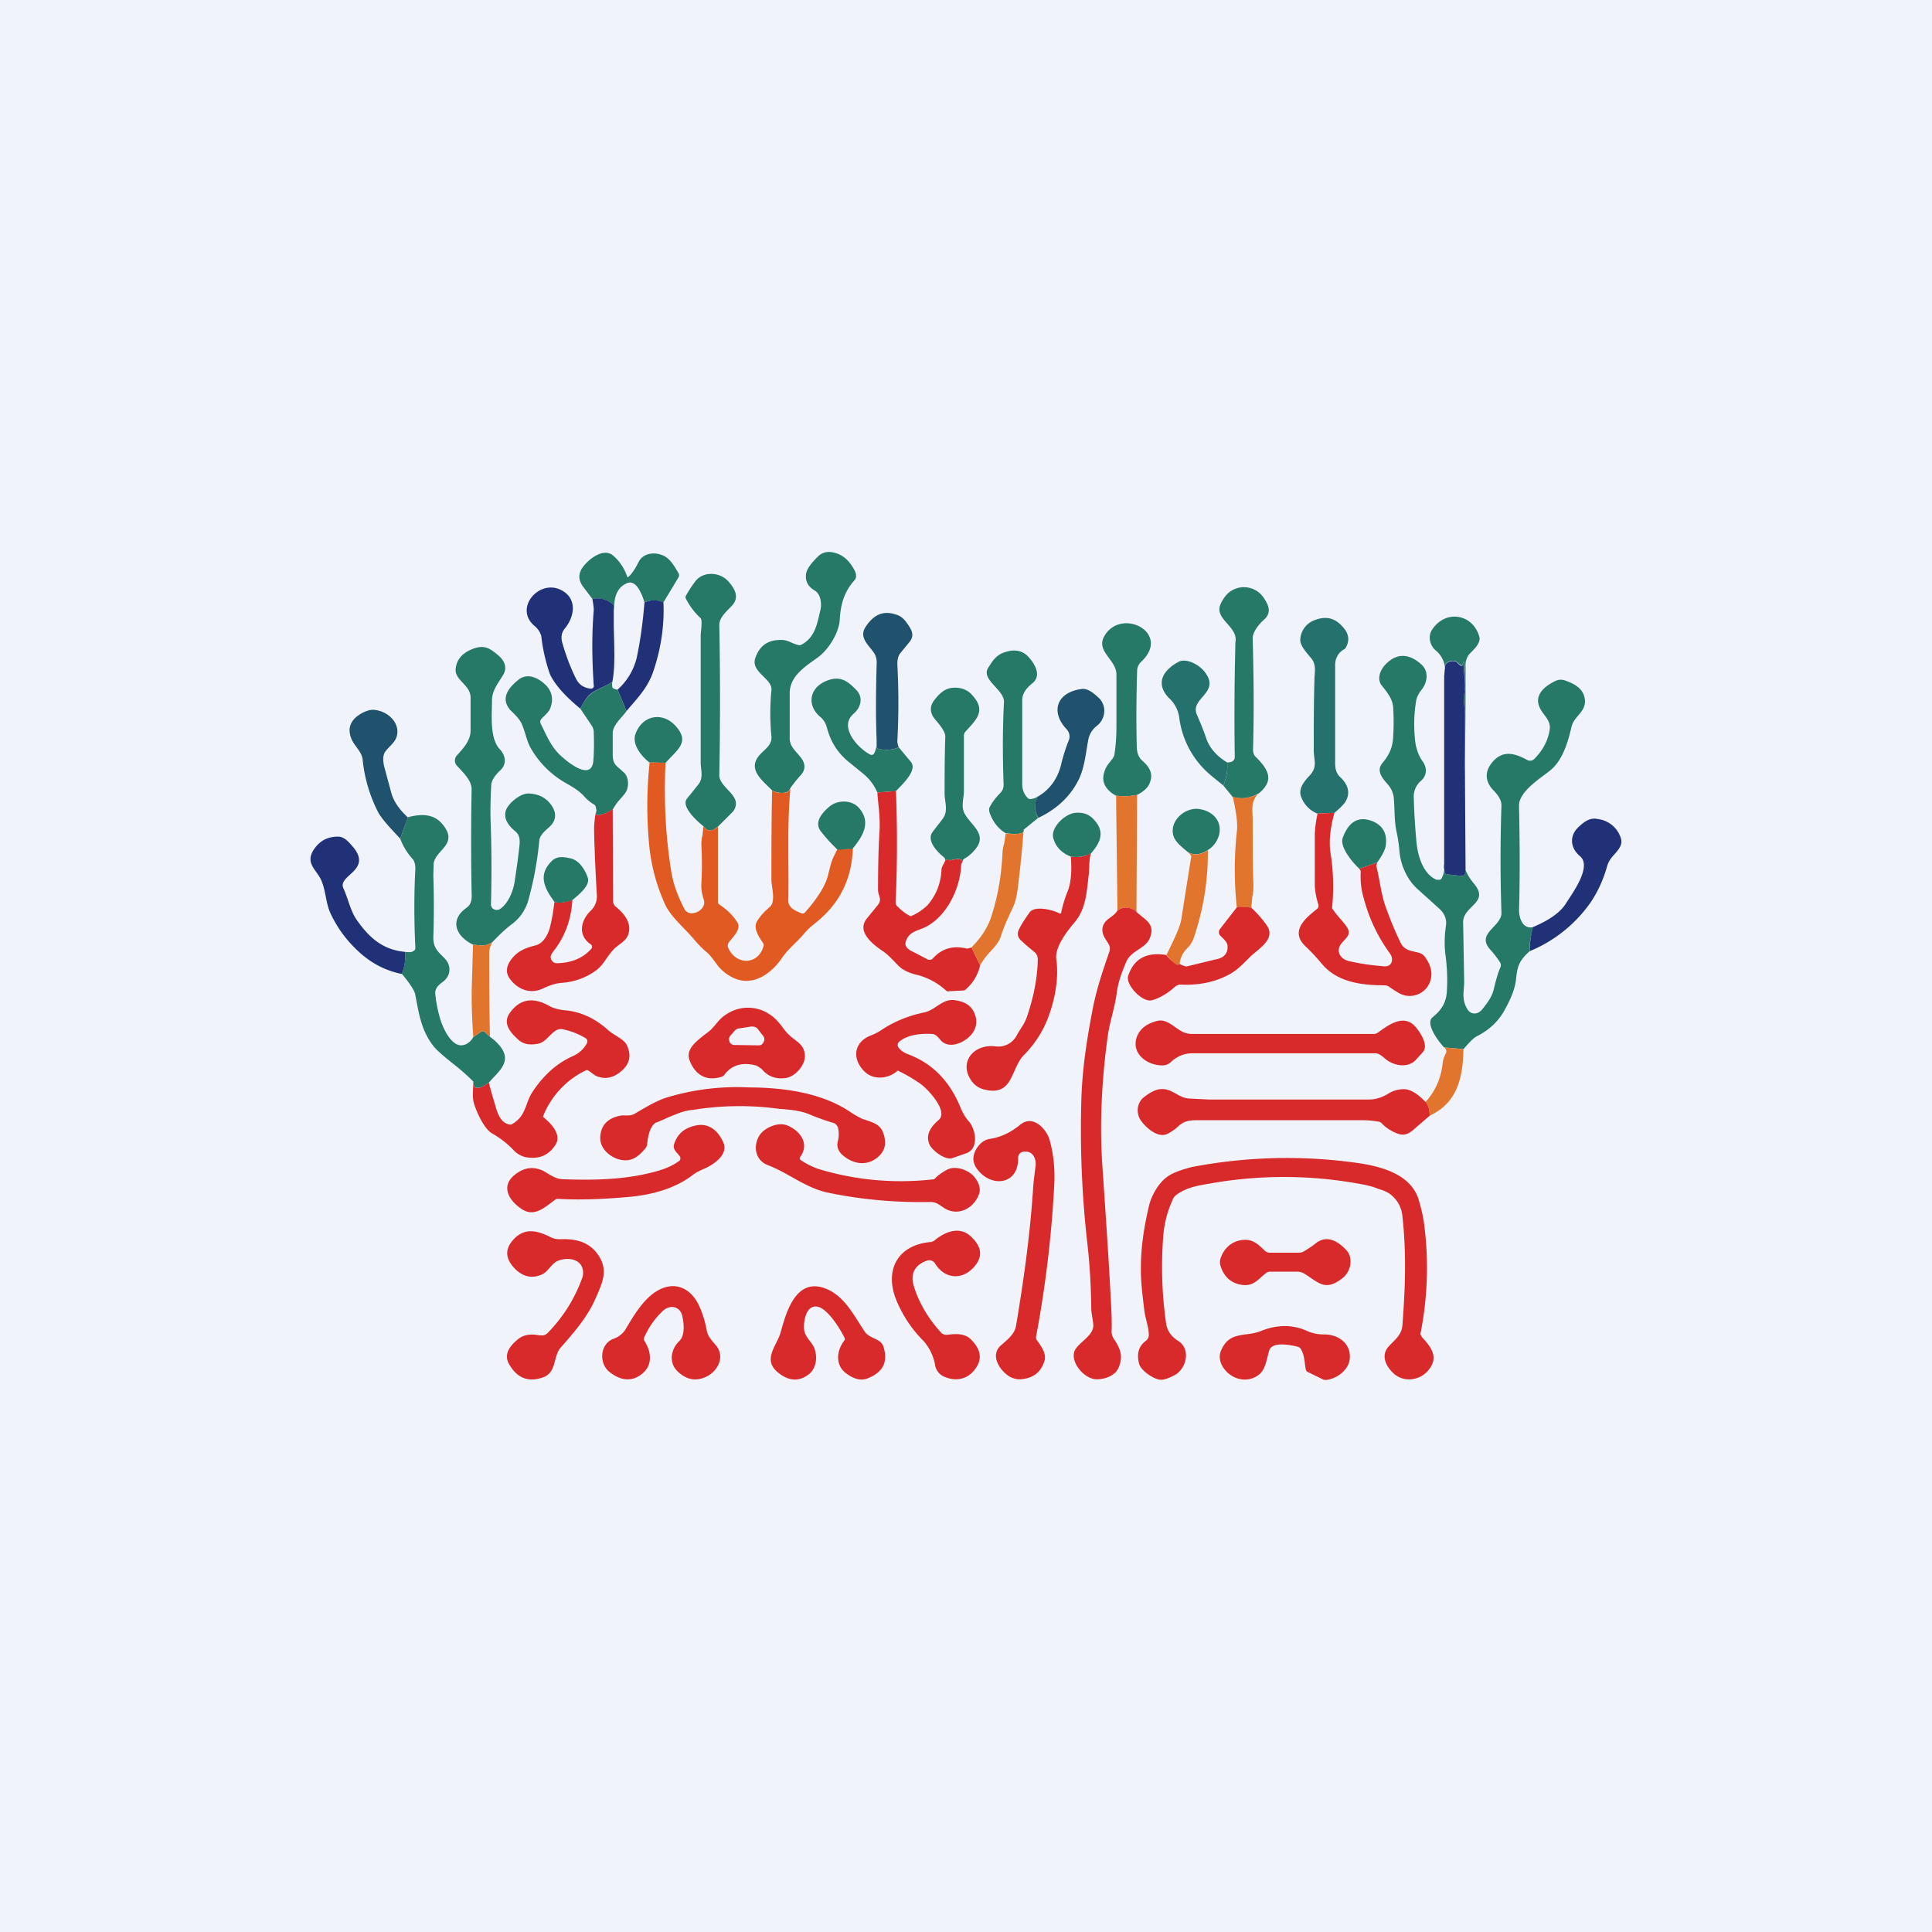 <svg width="56" height="56" viewBox="0 0 56 56" xmlns="http://www.w3.org/2000/svg"><path fill="#F0F3FA" d="M0 0h56v56H0z"/><path d="M22.9 22.86c-.03.08-.1.11-.19.12a.6.6 0 0 1-.33-.07c-.28-.29-.75-.62-.34-1.05.16-.17.34-.27.32-.52a6.82 6.82 0 0 1 0-1.33c.04-.34-.6-.52-.47-.93.13-.38.39-.55.8-.53.16.01.3.12.47.15.03 0 .06 0 .08-.02.39-.21.45-.62.54-1 .04-.16.02-.45-.16-.56-.17-.1-.27-.23-.26-.44 0-.2.22-.42.36-.56.12-.11.27-.15.46-.1.26.06.45.24.6.53.04.1.06.19-.02.28-.3.33-.4.72-.42 1.15-.03.37-.32.85-.64 1.08-.39.28-.82.55-.81 1.06v1.25c-.01.26.16.38.3.56.17.2.17.39 0 .56-.14.16-.24.29-.29.37ZM19.23 17.46a.69.69 0 0 0-.55 0c-.06-.2-.23-.69-.52-.55-.2.09-.32.27-.35.55-.05.54-.02.04-.02.1a.08.08 0 0 0-.04-.06.73.73 0 0 0-.58-.14l-.25-.33c-.16-.2-.17-.4-.02-.6.17-.23.6-.57.88-.32a1.36 1.36 0 0 1 .4.61.03.03 0 0 0 .04 0c.12-.12.21-.27.29-.43.14-.28.5-.3.75-.17.18.1.3.31.4.48a.13.13 0 0 1 .01.13l-.44.73ZM20.8 23.96c-.16.15-.3.15-.41-.01-.2-.16-.67-.59-.47-.81l.32-.4c.16-.2.07-.42.07-.64v-3.66c0-.15.04-.3.02-.46a.12.12 0 0 0-.04-.08 1.94 1.94 0 0 1-.41-.55.08.08 0 0 1 0-.08c.08-.14.16-.27.26-.4.22-.32.72-.3.97-.02.18.2.33.45.12.69-.15.17-.39.35-.38.59a115.71 115.71 0 0 1 0 4.31c-.03.33.49.55.48.85 0 .1-.04.2-.12.27l-.4.4ZM36.47 23a.92.92 0 0 1-.74.1l-.27-.33c.09-.23.13-.45.11-.67.15 0 .22-.06.22-.16a81.42 81.42 0 0 1 .02-3.34c.08-.44-.63-.66-.43-1.09a1 1 0 0 1 .21-.31.69.69 0 0 1 1.02.1c.14.2.27.44.04.65-.14.12-.35.37-.34.56.03 1.1.04 2.17.01 3.22 0 .07.02.16.08.21.36.36.56.68.07 1.07Z" fill="#277967"/><path d="M17.17 17.36c.2-.04.4 0 .58.14.03.02.04.04.04.07v.54c.01.65.05 1.18-.04 1.65-.2.15-.49.22-.65.37-.11.1-.2.25-.28.41-.45-.37-.74-.7-.88-1a4.99 4.99 0 0 1-.25-1.1.58.58 0 0 0-.2-.3c-.6-.51.13-1.36.77-1.04.48.24.4.77.11 1.12-.1.12-.12.27-.06.45.11.38.24.71.39 1.01.08.16.22.26.42.28a.1.1 0 0 0 .07-.02.08.08 0 0 0 .02-.07c-.05-.74-.06-1.47 0-2.18 0-.06-.01-.17-.04-.33ZM19.23 17.46c.03.67-.07 1.35-.3 2.02-.17.48-.46.76-.77 1.13l-.26-.62c.28-.25.46-.56.55-.9.1-.46.18-1 .23-1.63.2-.08.38-.08.55 0Z" fill="#203177"/><path d="M26.05 21.66a.89.89 0 0 1-.6.04.06.06 0 0 1-.03-.02l-.01-.03v-.19c-.03-.74-.02-1.47 0-2.21a.54.54 0 0 0-.06-.3c-.15-.24-.47-.46-.26-.78.23-.35.51-.49.9-.35.1.03.2.1.29.23.13.18.25.36.08.56l-.27.33c-.06.08-.08.18-.08.31.04.75.04 1.5 0 2.23 0 .04.01.1.04.18Z" fill="#20516D"/><path d="M42.46 22.07V20.7c0-.2-.05-.4-.02-.6.06-.3-.01-.6-.01-.92h-.02a.6.6 0 0 1-.02.09c0 .02-.02.03-.04.01a.43.43 0 0 1-.12-.09.1.1 0 0 0-.06-.03c-.1-.02-.18 0-.25.07a.1.1 0 0 0-.03.06l-.02.3a.74.74 0 0 0-.26-.74c-.16-.14-.23-.4-.1-.6.4-.6 1.19-.45 1.37.21.05.19-.18.38-.3.51a.53.53 0 0 0-.1.35c0 .91 0 1.83-.02 2.75Z" fill="#277967"/><path d="m38.68 23.56-.5.02a.82.82 0 0 1-.46-.47c-.1-.24.07-.45.24-.63.25-.27.11-.46.12-.76 0-.67 0-1.35.02-2.02 0-.2.06-.4-.07-.59-.11-.14-.36-.39-.34-.58a.63.63 0 0 1 .43-.56c.4-.15.66 0 .88.3.1.16.11.32.01.5a.14.14 0 0 1-.05.05c-.18.1-.27.28-.26.5v2.82c0 .12.03.27.13.37.2.18.32.41.2.67-.04.1-.16.22-.35.38Z" fill="#25716E"/><path d="M32.96 23.04c-.19.04-.4.05-.62.02-.35-.2-.45-.47-.28-.81.06-.13.22-.26.24-.37.04-.25.06-.52.06-.8v-1.53c0-.44-.62-.67-.34-1.13.5-.82 1.94-.07 1.06.76a.37.37 0 0 0-.12.27c-.02.67-.03 1.4-.01 2.18 0 .14.03.29.14.4.23.2.36.4.22.7-.05.11-.17.22-.35.31ZM14.28 27.3c-.22.15-.35.1-.57.08-.5-.24-.7-.72-.17-1.08.13-.1.14-.27.13-.41a81.5 81.5 0 0 1 0-3c.01-.27-.26-.51-.43-.7a.22.22 0 0 1 0-.29c.18-.2.4-.43.4-.72v-.96c0-.38-.48-.5-.43-.85.03-.26.2-.45.49-.56.36-.14.52 0 .76.2.17.15.25.35.12.56-.15.25-.32.44-.32.75 0 .4-.07 1.09.23 1.4.17.18.2.43.02.6-.12.11-.26.27-.27.43-.02.34-.03.7-.02 1.03a36.53 36.53 0 0 1 .01 2.46l.03.07c.02.03.04.04.07.05a.17.17 0 0 0 .16-.01c.25-.16.4-.56.43-.82.05-.32.1-.67.14-1.05.01-.15 0-.28-.12-.38-.18-.15-.33-.33-.29-.56.04-.23.43-.55.67-.54.3.01.52.13.67.35.16.24.13.46-.1.65-.11.1-.25.22-.26.38a9.64 9.64 0 0 1-.33 1.76 1.3 1.3 0 0 1-.48.66c-.17.13-.35.3-.54.5ZM30.08 23.1c-.1.2-.1.4.01.61l-.42.34c.03.11-.15.15-.52.1-.2-.12-.35-.3-.45-.55-.04-.1-.04-.17 0-.23.07-.13.17-.26.29-.38a.33.33 0 0 0 .1-.25c-.03-.82-.03-1.61.01-2.38.03-.36-.67-.65-.46-1 .13-.2.23-.38.5-.46.27-.09.5-.04.66.13.19.2.4.55.13.77-.16.13-.3.28-.3.5v2.42c0 .16.05.3.15.4a.1.1 0 0 0 .07.04c.07 0 .15-.02.23-.07ZM41.86 25.05c0 .09 0 .17.02.24 0 .03.03.04.05.05l.44.05c.03 0 .05 0 .06-.03a.37.37 0 0 0 .05-.14c.06.15.15.28.25.4.46.56-.34.63-.32 1.13l.03 1.7c0 .28-.08.5.08.78.1.19.31.19.44.03.16-.2.3-.38.35-.64.05-.2.1-.4.18-.58a.16.16 0 0 0-.02-.16 2.78 2.78 0 0 0-.27-.35c-.44-.48.34-.67.32-1.08a46.78 46.78 0 0 1 0-3.1c0-.17-.1-.3-.21-.42-.25-.24-.3-.54-.06-.83.3-.37.66-.27 1.02-.07a.17.17 0 0 0 .2-.03c.25-.25.4-.53.45-.86.03-.25-.15-.38-.26-.57-.22-.38.06-.65.4-.82.11-.06.22-.06.32-.02.28.1.53.24.56.56.03.35-.32.47-.39.78-.1.44-.26.99-.64 1.28-.29.23-.9.61-.88 1.02.02.97.03 1.98 0 3.01 0 .23.11.57.42.49-.08.23-.12.46-.11.7-.34.3-.36.48-.4.84-.04.31-.18.6-.33.87-.18.33-.45.58-.81.76-.08.04-.2.16-.38.37l-.56-.05c-.14-.14-.56-.68-.34-.87.28-.23.41-.45.42-.8.02-.35 0-.68-.04-1-.04-.29-.03-.57.01-.85.03-.19-.03-.35-.19-.5l-.62-.56c-.31-.27-.51-.71-.54-1.14a4.1 4.1 0 0 0-.08-.53c-.07-.33-.05-.65-.08-.98a.7.7 0 0 0-.18-.4c-.15-.17-.33-.38-.16-.6.2-.24.3-.44.32-.75.02-.31.02-.61 0-.9-.03-.24-.17-.41-.32-.6-.16-.18-.06-.46.1-.62.34-.36.71-.3 1.04 0 .23.21.17.53 0 .74-.08.1-.13.2-.15.3a4.2 4.2 0 0 0-.04 1.09c.02.27.1.5.22.67.14.19.14.42-.05.58a.6.6 0 0 0-.2.5c.01.42.04.86.08 1.3.04.37.19.9.58 1.06h.1a.12.12 0 0 0 .06-.07.69.69 0 0 0 .06-.38Z" fill="#277967"/><path d="M35.57 22.1c.02.22-.02.44-.11.67-.2-.17-.4-.31-.58-.5a2.6 2.6 0 0 1-.7-1.48.94.94 0 0 0-.3-.56c-.4-.42-.17-.8.27-1.04.24-.14.64.1.78.3.45.6-.44.74-.24 1.22.1.23.2.47.28.71.1.27.3.5.6.68Z" fill="#25716E"/><path d="m42.46 22.07.02 3.15c0 .05-.02.1-.04.14-.02.02-.04.03-.07.03l-.44-.05c-.02 0-.04-.02-.05-.05a.64.64 0 0 1-.02-.24V19.6l.03-.3a.1.1 0 0 1 .03-.06c.07-.07.15-.09.25-.07a.1.1 0 0 1 .06.03c.03.04.07.07.12.1.02 0 .04 0 .04-.02a.6.6 0 0 0 .02-.1h.01v.01c0 .31.08.62.02.93-.03.2.02.39.02.59v1.37Z" fill="#203177"/><path d="M16.82 20.54c.07-.16.17-.3.28-.4.16-.16.45-.23.65-.38a.4.4 0 0 0 0 .16c.01.03.06.06.15.07l.26.62c-.12.18-.4.4-.4.64v.65c.01.27.12.3.3.47.16.13.17.36.11.53-.02.06-.09.15-.2.27-.09.1-.15.19-.2.28a.97.97 0 0 1-.42.18c-.03 0-.04 0-.06-.03a.21.21 0 0 1 0-.1l-.02-.1a.1.1 0 0 0-.05-.08 1.2 1.2 0 0 1-.3-.25c-.16-.18-.4-.3-.6-.42a2.7 2.7 0 0 1-.95-.99c-.1-.19-.14-.41-.22-.61-.07-.2-.21-.32-.36-.47-.3-.35-.04-.65.24-.88.29-.23.64-.01.83.2.14.17.18.37.1.6-.04.14-.18.24-.27.34a.12.12 0 0 0-.02.13c.15.3.27.6.49.84.15.17 1 .92 1.04.22.02-.28.02-.55.01-.8a.36.36 0 0 0-.06-.2l-.33-.49ZM25.4 21.46l.01.19.01.03.03.02c.22.06.42.04.6-.04l.35.42c.2.24-.22.63-.43.85l-.54.04c-.09-.21-.22-.38-.38-.52l-.43-.35c-.35-.28-.54-.6-.65-1a.6.6 0 0 0-.17-.3c-.43-.34-.35-.87.17-1.07.4-.16.62.03.86.28.2.22.12.5-.09.68-.44.38.13 1 .48 1.18a.09.09 0 0 0 .06.01.08.08 0 0 0 .05-.03.61.61 0 0 0 .07-.39ZM27.86 25.06c.08-.15-.01-.2-.28-.13h-.08a.1.1 0 0 0-.04-.02l-.06.03-.03.06c.04-.06.04-.11-.02-.16-.2-.16-.52-.5-.3-.75l.27-.35c.17-.22.07-.47.06-.71 0-.56 0-1.12.02-1.68 0-.16-.19-.37-.28-.48-.17-.19-.19-.4-.02-.6.12-.15.26-.3.48-.33.25-.03.46.04.61.22.4.44.11.7-.2 1.04a.18.18 0 0 0-.05.12v1.6c0 .2-.08.43 0 .62.15.35.69.61.35 1.05-.1.13-.21.23-.34.3a.1.1 0 0 0-.04.05l-.05.12Z" fill="#277967"/><path d="M30.1 23.71a.61.61 0 0 1-.02-.62c.35-.2.57-.52.67-.9.06-.26.14-.51.24-.76.03-.1 0-.22-.08-.3-.47-.5-.28-1.07.45-1.16.19-.02.37.15.49.26.24.23.2.62-.07.82a.66.66 0 0 0-.24.42c-.07.37-.1.75-.26 1.1-.24.5-.64.88-1.19 1.14ZM11.82 23.7l-.22.61c-.21-.23-.46-.48-.62-.73a4.27 4.27 0 0 1-.47-1.58c-.04-.24-.24-.37-.33-.6-.12-.31-.01-.56.33-.74.14-.07.26-.1.37-.08.4.05.76.42.6.82-.07.15-.2.24-.3.37-.11.13-.07.36-.03.5l.2.74c.07.23.23.46.47.68Z" fill="#20516D"/><path d="m19.29 22.11-.47-.01c-.24-.19-.51-.53-.4-.83.21-.57.84-.66 1.22-.16.24.31.13.5-.11.75l-.24.25Z" fill="#277967"/><path d="M19.29 22.11c-.05 1.07 0 2.13.17 3.17.06.38.21.74.38 1.07.15.28.66.03.56-.27-.05-.16-.08-.3-.07-.47.02-.37.02-.74 0-1.11 0-.08 0-.17.03-.28l.03-.27c.1.16.24.16.42.01v2.19l.01.04.03.03c.22.14.39.31.52.51s-.13.43-.24.58a.17.17 0 0 0-.02.17c.23.5.86.5 1.02-.05a.1.1 0 0 0-.01-.09c-.11-.17-.3-.43-.18-.63.1-.17.23-.3.37-.42.18-.14.06-.56.05-.76 0-.87 0-1.74.02-2.62.1.06.2.08.33.07.1 0 .16-.04.2-.12-.1 1.08-.04 2.17-.06 3.25 0 .21.22.3.4.37.03 0 .05 0 .08-.03.26-.29.46-.57.58-.83.12-.24.13-.54.26-.8l.1-.2.45-.03c-.03.9-.39 1.61-1.08 2.16-.15.12-.26.22-.34.32-.2.24-.45.43-.63.69-.3.45-.86.88-1.46.56a1.3 1.3 0 0 1-.38-.3c-.12-.15-.22-.32-.37-.44-.12-.1-.24-.23-.35-.36-.28-.33-.67-.65-.83-1a5.45 5.45 0 0 1-.45-1.6c-.09-.84-.09-1.68 0-2.52l.46.01Z" fill="#E15A21"/><path d="M25.97 22.93c.04 1.07.04 2.14-.01 3.22 0 .04.01.08.04.11.1.1.21.2.36.28.03.02.05.02.08 0 .2-.09.34-.2.45-.31.25-.29.38-.63.4-1.02 0-.05.03-.12.08-.2l.03-.07.06-.03a.1.1 0 0 1 .04.01c.02.02.05.02.08.01.27-.06.36-.02.28.13-.02.66-.4 1.5-1.05 1.82-.24.11-.48.13-.56.43-.03.11.06.2.16.25l.48.25a.13.13 0 0 0 .15-.03c.25-.28.57-.38.96-.29.03.01.09 0 .16-.03l.25.52c-.07.29-.21.52-.42.7a.1.1 0 0 1-.07.03l-.4.02a.1.1 0 0 1-.1-.02 1.95 1.95 0 0 0-.87-.46c-.2-.05-.39-.13-.53-.28-.13-.13-.24-.26-.4-.38-.3-.2-.8-.57-.5-.96l.31-.38c.16-.18.02-.27.02-.46 0-.58.01-1.14.04-1.66.03-.4-.03-.76-.06-1.16l.54-.04Z" fill="#D82A2A"/><path d="M36.47 23c-.23.26-.16.49-.16.78 0 .63 0 1.26.02 1.87 0 .1 0 .22-.03.33l-.03.33a1.3 1.3 0 0 0-.42 0 10.3 10.3 0 0 1 0-2.2c.03-.21-.01-.55-.12-1.02.24.08.49.05.74-.08ZM32.96 23.04l-.02 3.4c-.18-.16-.36-.17-.55-.05l-.04-3.33c.22.03.42.02.6-.02Z" fill="#E2752E"/><path d="m24.72 24.6-.44.03a4.48 4.48 0 0 1-.5-.55c-.18-.26.05-.52.26-.7.24-.2.64-.2.85.03.37.41.13.82-.17 1.18ZM35.01 24.64c-.22.14-.42.16-.59.05-.15-.13-.33-.26-.4-.44-.15-.44.32-.86.74-.8.4.06.66.35.58.73a.74.74 0 0 1-.33.46Z" fill="#277967"/><path d="m17.76 23.45.01 2.67a.22.22 0 0 0 .09.17c.24.2.46.47.35.8-.05.16-.23.26-.36.37-.23.2-.33.48-.55.65-.3.23-.67.36-1.04.38-.2.02-.37.09-.54.17-.36.16-.72.02-.95-.3-.11-.16-.1-.33.02-.51.19-.28.43-.37.74-.45.23-.06.36-.33.41-.52.06-.23.1-.48.13-.74.1.04.28.03.52-.06-.03.55-.2 1.04-.53 1.47-.06.07-.09.13-.1.18 0 .09.07.19.18.19.43-.01.76-.15 1-.42a.09.09 0 0 0 .02-.07.08.08 0 0 0-.04-.06c-.37-.25-.3-.68 0-.97a.57.57 0 0 0 .18-.46c-.04-.7-.07-1.33-.08-1.9 0-.16.02-.34.06-.54l.01.1c.02.03.03.04.06.03a.97.97 0 0 0 .41-.18Z" fill="#D82A2A"/><path d="M31.62 24.74a.99.99 0 0 1-.58.09c-.28-.11-.45-.3-.51-.54-.08-.3.33-.7.64-.73.22-.02.4.04.54.2.32.34.2.65-.09.98Z" fill="#277967"/><path d="M38.68 23.56c-.12.43-.16.8-.12 1.13a6.12 6.12 0 0 1 .05 1.63c.12.2.3.36.43.55.15.23-.04.32-.16.48-.16.2-.05.43.19.5.33.08.68.13 1.06.16.23.01.27-.22.16-.37a4.73 4.73 0 0 1-.76-1.6c-.08-.26-.1-.51-.09-.76a.1.1 0 0 0-.02-.07l-.02-.03.52-.18-.02.06a.1.1 0 0 0 0 .07c.1.4.13.8.28 1.2.12.33.25.65.4.96.12.27.3.26.56.33.06.02.11.05.15.1.23.3.26.6.1.86a.63.63 0 0 1-.85.2 4.5 4.5 0 0 1-.28-.18.2.2 0 0 0-.11-.04c-.7 0-1.4-.09-1.85-.64a5.5 5.5 0 0 0-.47-.5c-.44-.43 0-.8.34-1.07a.12.12 0 0 0 .04-.14c-.06-.2-.1-.39-.1-.6v-1.4c0-.13.02-.34.08-.63l.49-.02Z" fill="#D82A2A"/><path d="m13.72 30.06.25-.17h.06l.17.16c.14.1.25.21.33.32.3.44-.1.7-.36 1.01-.3.22-.46.2-.45-.03a6.54 6.54 0 0 0-.59-.52c-.29-.23-.48-.4-.56-.5-.37-.47-.43-.97-.54-1.53-.03-.1-.15-.3-.39-.58.09-.18.12-.4.1-.63a.6.6 0 0 0 .2 0l.07-.04a.11.11 0 0 0 .03-.08c-.04-.79-.04-1.56 0-2.3 0-.08-.02-.2-.07-.26a1.87 1.87 0 0 1-.37-.6l.22-.62c.43-.12.74-.07.95.14.1.1.16.2.2.29.15.4-.34.56-.4.9l-.01.36c.02.61.02 1.2 0 1.79 0 .3.12.4.32.6.2.2.2.49-.02.67-.13.1-.27.2-.24.39.02.23.07.46.13.67.06.22.28.77.6.8.14 0 .27-.07.37-.24Z" fill="#277967"/><path d="M44.34 27.57c0-.24.03-.47.1-.7.47-.2.8-.43.96-.7.17-.27.75-1.05.4-1.35-.3-.25-.32-.62-.01-.88.14-.13.31-.25.52-.2a.8.8 0 0 1 .67.55c.08.23-.13.4-.26.56a.72.72 0 0 0-.14.27c-.1.35-.25.7-.47 1.03a4.03 4.03 0 0 1-1.77 1.42Z" fill="#203177"/><path d="m39.92 25-.52.18c-.2-.18-.58-.64-.48-.9.14-.37.38-.65.83-.49.32.12.46.35.42.7-.01.12-.1.3-.25.51Z" fill="#277967"/><path d="M29.67 24.05c-.04.57-.1 1.14-.17 1.7-.03.23-.07.4-.13.53-.13.28-.25.52-.35.83-.05.19-.2.35-.34.5a2 2 0 0 0-.27.37l-.25-.52c.3-.3.5-.62.6-.98.17-.54.27-1.13.3-1.79 0-.06.02-.15.05-.26l.04-.27c.37.04.55 0 .52-.11Z" fill="#E2752E"/><path d="M11.74 27.59c.02.24-.01.45-.1.64-.49-.1-.92-.33-1.3-.7a3.46 3.46 0 0 1-.78-1.1c-.13-.32-.12-.68-.28-.98-.16-.28-.41-.45-.2-.8.17-.27.4-.4.72-.4.19 0 .33.18.45.32.53.66-.46.8-.3 1.17.14.3.2.64.38.91.35.5.74.88 1.41.94Z" fill="#203177"/><path d="M35.01 24.64c.01.88-.13 1.74-.42 2.58a.82.82 0 0 1-.18.27.74.74 0 0 0-.22.45c-.04.04-.1.03-.2-.05l-.18-.21c.25-.5.4-.84.43-1.03a489.52 489.52 0 0 1 .29-1.83.4.4 0 0 0-.11-.13c.17.11.37.1.6-.05Z" fill="#E2752E"/><path d="M31.62 24.74c-.06.2-.04.42-.06.6-.06.47-.07.98-.4 1.38-.23.27-.6.74-.54 1.1.08.6-.07 1.28-.29 1.8-.15.35-.37.68-.66.97-.38.4-.3 1.2-1.14.99a.62.62 0 0 1-.37-.25c-.38-.53.05-1.08.7-1a.6.6 0 0 0 .6-.3c.1-.19.23-.34.3-.54.2-.58.31-1.14.32-1.67a.27.27 0 0 0-.09-.22c-.12-.1-.25-.2-.37-.32-.13-.1-.15-.23-.07-.37.08-.16.18-.3.29-.46.15-.21.66-.08.86.02l.02.01a.04.04 0 0 0 .04-.02v-.01c.04-.2.1-.4.18-.6.1-.23.13-.57.1-1.02.22.03.41 0 .58-.1Z" fill="#D82A2A"/><path d="M16.59 26.09c-.24.08-.41.1-.52.05-.32-.43-.47-.8-.07-1.19.16-.15.35-.11.54-.07.26.06.43.35.5.57.07.22-.28.5-.45.64Z" fill="#277967"/><path d="M36.27 26.31c.17.16.32.33.44.5.3.42-.26.7-.5.95-.18.18-.35.36-.57.48-.42.23-.89.32-1.4.3a.24.24 0 0 0-.18.06c-.2.18-.42.32-.66.39-.27.09-.78-.44-.7-.7.16-.5.53-.7 1.1-.61.09.1.15.17.2.2.09.09.15.1.19.06.1.05.17.08.22.07l.82-.2c.25-.04.37-.18.35-.4-.01-.11-.12-.2-.2-.28a.15.15 0 0 1-.02-.2l.49-.63c.16-.02.3-.01.42.01Z" fill="#D82A2A"/><path d="M32.94 26.43c.24.23.54.33.4.73-.11.34-.56.38-.7.73-.12.28-.23.58-.27.88-.05.42-.2.83-.26 1.25-.19 1.38-.24 2.67-.15 3.88.1 1.46.19 2.8.25 4 .01.2.02.44.01.7 0 .08.03.16.08.23.18.27.26.5.12.82-.1.23-.4.33-.63.33-.36 0-.78-.5-.64-.83.12-.25.55-.43.54-.74-.01-.17-.06-.34-.06-.51a18.7 18.7 0 0 0-.1-1.75 29.2 29.2 0 0 1-.19-4.14c.02-.97.15-1.8.32-2.7.11-.6.3-1.16.5-1.74.04-.15-.04-.22-.11-.34-.12-.18-.13-.35-.02-.5.1-.13.27-.18.36-.34.19-.12.37-.11.55.04Z" fill="#D82A2A"/><path d="M14.28 27.3a.66.66 0 0 0-.1.3c0 .5 0 1.31.02 2.45l-.17-.16h-.06l-.25.17c-.04-.53-.06-1.07-.04-1.6l.03-1.08c.22.02.35.07.57-.08Z" fill="#E2752E"/><path d="M26 31.05c-.27.23-.7.26-.95 0-.35-.35-.32-.84.2-1.04.11-.04.22-.1.32-.17.37-.24.77-.4 1.2-.49.34-.06.54-.41.9-.36.3.04.48.16.57.37.17.37-.05.7-.4.86-.23.1-.46.09-.6-.1-.06-.07-.13-.15-.23-.15-.3-.02-.72.02-.95.23a.12.12 0 0 0-.01.17c.06.08.15.14.25.18.71.26 1.22.77 1.54 1.55.06.15.14.29.24.4.2.23.3.77-.05.92l-.43.15c-.2.07-.59-.23-.66-.4-.12-.28.04-.51.26-.7.31-.25-.3-.89-.5-1.04a4.4 4.4 0 0 0-.64-.38.05.05 0 0 0-.07 0ZM13.72 31.35c0 .24.14.25.45.03.06.25.14.5.22.78.06.18.16.39.36.43a.1.1 0 0 0 .08 0c.43-.24.38-.6.61-.95.32-.48.71-.83 1.17-1.03.17-.08.31-.2.4-.37a.11.11 0 0 0 .01-.09.12.12 0 0 0-.05-.06 2.06 2.06 0 0 0-.68-.26c-.26-.04-.41.36-.68.42-.24.05-.43.02-.57-.1-.25-.22-.5-.5-.24-.82.27-.36.63-.43 1.07-.2.15.09.3.13.47.15.5.04.91.24 1.29.58.14.13.43.25.52.4.18.34.1.62-.22.85-.2.14-.4.17-.62.09-.1-.04-.17-.12-.26-.17a.07.07 0 0 0-.08 0 2.5 2.5 0 0 0-1.23 1.33s0 .02.02.03c.22.18.54.51.33.81-.2.3-.49.41-.86.34a.7.7 0 0 1-.36-.22 2.75 2.75 0 0 0-.61-.47c-.23-.13-.45-.63-.52-.86-.06-.2-.02-.43-.02-.64ZM39.94 29.93c.33-.24.78-.57 1.12-.13.13.17.35.5.18.7l-.22.24c-.23.22-.6.15-.83-.02-.09-.07-.2-.19-.33-.19h-5.3c-.25 0-.46.1-.64.27a.33.33 0 0 1-.2.08c-.43.02-.92-.31-.78-.79.08-.25.28-.42.61-.5.31-.07.53.26.81.35a.7.7 0 0 0 .23.03h5.23a.2.2 0 0 0 .12-.04Z" fill="#D82A2A"/><path d="M42.42 30.4c-.02.8-.15 1.55-.98 1.94a.64.64 0 0 0-.12-.4c.3-.33.46-.72.5-1.16a.8.8 0 0 1 .08-.23c.02-.04.03-.07.02-.1a.14.14 0 0 0-.06-.09l.56.05Z" fill="#E2752E"/><path d="M24.27 32.65a.17.17 0 0 0-.11-.1 7.2 7.2 0 0 1-.7-.25c-.28-.12-.63-.14-.88-.16a8.42 8.42 0 0 0-2.49.03c-.28.02-.5.13-.75.23-.21.1-.32.14-.33.14-.2.13-.23.45-.26.67l-.03.06c-.21.25-.42.44-.8.33-.3-.1-.55-.35-.52-.67.03-.34.24-.54.63-.6.13 0 .25.02.37-.05.29-.17.6-.36.9-.46a7 7 0 0 1 2.41-.3c1.01 0 2.13.16 2.95.72.12.08.24.15.36.2.24.08.5.14.58.4.12.32.04.57-.22.75-.32.22-.7.13-.98-.13-.1-.1-.15-.22-.12-.36a.81.81 0 0 0 0-.45ZM41.32 31.94c.09.11.12.25.12.4l-.43.37c-.2.18-.33.23-.57.12-.16-.07-.3-.17-.4-.28a.15.15 0 0 0-.09-.04 2.7 2.7 0 0 0-.5-.04h-4.78c-.2 0-.35.03-.5.16-.1.1-.21.17-.32.23-.28.15-.64-.18-.78-.38s-.13-.51.09-.68c.24-.18.47-.32.79-.17.17.08.3.19.5.21l.58.03h4.65c.19 0 .38-.06.56-.17a.84.84 0 0 1 .43-.13c.25-.01.48.2.65.37ZM30.06 38.85c.12.18.3.4.2.64-.1.28-.3.44-.6.48a.58.58 0 0 1-.47-.12c-.26-.2-.48-.6-.17-.86.18-.16.39-.32.43-.56.22-1.3.4-2.6.49-3.9.01-.22.04-.44.07-.68.04-.2-.03-.48-.3-.47-.14 0-.2.08-.2.2.01.75-.75.85-1.16.34-.17-.2-.18-.42-.03-.65.1-.14.2-.23.38-.26.32-.05.6-.19.86-.4.37-.32.76.1.86.42.11.39.16.8.14 1.27a33.04 33.04 0 0 1-.53 4.45c0 .04 0 .07.03.1Z" fill="#D82A2A"/><path d="M23.2 33.62c.18.12.37.22.58.28a8.22 8.22 0 0 0 3.3.28c.1-.11.23-.2.38-.28.26-.13.66.03.81.25.11.15.15.3.12.42-.11.4-.57.71-1 .46-.13-.08-.24-.19-.41-.19-1.03.02-2.02-.07-2.98-.27-.66-.14-1.14-.57-1.75-.8-.35-.14-.42-.52-.26-.82.12-.24.53-.43.8-.34.4.15.69.54.4.93a.06.06 0 0 0-.01.04c0 .02.01.03.03.04ZM19.72 33.54c-.08-.13-.23-.2-.18-.38.1-.3.3-.47.64-.54.4-.08.67.2.8.53.12.35-.35.64-.6.74-.11.05-.22.1-.33.19-.47.35-1.11.56-1.9.62-.8.07-1.45.08-1.97.05-.03 0-.06 0-.08.02-.3.21-.61.54-1 .26-.38-.26-.59-.68-.15-1 .26-.2.53-.22.8-.09.18.1.34.23.55.24.79.03 1.6.02 2.36-.14.4-.09.73-.17 1.04-.4a.07.07 0 0 0 .02-.05v-.05ZM41.2 38.74c.28.3.52.6.2.98-.23.28-.67.36-.97.12-.24-.2-.42-.53-.19-.8.18-.2.39-.34.41-.63.08-1.06.12-2.08 0-3.15a.88.88 0 0 0-.3-.6c-.08-.08-.22-.15-.4-.2-.14-.06-.3-.1-.46-.13a12.19 12.19 0 0 0-4.33-.04c-.39.07-.7.1-1.03.32-.12.08-.13.14-.18.26a3 3 0 0 0-.23.93c-.07.87-.04 1.72.08 2.56.03.21.15.38.34.5.37.22.27.77-.06.98-.14.08-.26.13-.38.15-.2.04-.62-.25-.68-.45-.08-.3-.02-.52.2-.68a.22.22 0 0 0 .06-.08.2.2 0 0 0 .02-.1c-.01-.24-.1-.45-.13-.69-.05-.42-.11-.86-.1-1.27 0-.53.08-1.11.23-1.75.07-.32.29-.7.56-.88.15-.1.37-.18.67-.26a14.6 14.6 0 0 1 4.75-.13c.75.1 1.61.33 1.84 1.07.08.27.14.53.17.8a9.73 9.73 0 0 1-.12 3.1l.04.07ZM15.65 38.7c.09.02.16 0 .22-.06A4.38 4.38 0 0 0 16.89 37c.08-.43-.3-.59-.68-.47-.25.08-.3.35-.55.43-.26.1-.5.04-.72-.17-.3-.3-.32-.59-.04-.88.32-.33.67-.24 1.04-.06.09.05.18.07.29.07.42-.02.8.06 1.06.39.37.47.18.85-.02 1.31-.23.54-.63 1-1 1.42-.25.26-.12.73-.52.88-.41.15-.74.04-.97-.34-.2-.3-.02-.55.22-.75.16-.14.38-.18.65-.12ZM26.87 36.54c-.37.13-.5.4-.37.78.16.49.43.93.8 1.33l.08.04h.08c.22-.03.5-.05.68.13.3.3.34.58.12.87-.22.3-.57.36-.9.21a.44.44 0 0 1-.25-.3 1.45 1.45 0 0 0-.33-.72 3.59 3.59 0 0 1-.84-1.3c-.28-.83.12-1.5 1.04-1.58.03 0 .07-.02.1-.04.3-.25.72-.43 1.05-.13.32.29.36.57.14.85-.35.44-.88.41-1.17-.06a.19.19 0 0 0-.1-.08.2.2 0 0 0-.13 0Z" fill="#D82A2A"/><path d="M36.7 36.9c-.23.17-.36.4-.72.34-.3-.05-.5-.23-.6-.54a.36.36 0 0 1 0-.23c.1-.29.32-.5.65-.53.28-.03.44.13.62.3.04.05.1.07.17.07h.8c.06 0 .1 0 .16-.03.13-.08.26-.16.38-.26.32-.23.63-.03.85.2.23.23.15.64-.1.83-.5.39-.68.13-1.1-.13a.38.38 0 0 0-.2-.06h-.81a.16.16 0 0 0-.1.04ZM18.68 38.87c.2.31.25.7-.08.96-.28.22-.6.2-.93-.06-.31-.24-.29-.8.1-.96a.68.68 0 0 0 .35-.26c.25-.42.58-1 1.06-1.2.47-.2.86.05 1.06.45.13.26.2.52.25.79.04.16.14.26.24.38.3.32.1.77-.27.94-.3.14-.58.08-.84-.18-.23-.24-.18-.61.06-.85.14-.13.17-.37.1-.72-.06-.3-.36-.36-.57-.16-.21.2-.39.44-.53.75a.12.12 0 0 0 0 .12ZM24.48 38.78c-.13-.27-.51-.89-.82-.91-.32-.02-.38.49-.35.69.03.16.14.27.23.4.17.24.16.67-.09.87-.28.22-.58.21-.89-.04-.48-.38-.04-.78.07-1.18.15-.54.43-1.6 1.3-1.26.55.21.83.8 1.13 1.24.14.22.48.2.55.45.14.47-.04.75-.48.92-.22.08-.44-.03-.6-.15-.32-.23-.29-.65-.06-.95a.07.07 0 0 0 .01-.08ZM37.63 39.04c-.19-.05-.75-.17-.84.1-.07.23-.1.53-.28.69a.66.66 0 0 1-.58.14c-.35-.07-.7-.48-.53-.84.25-.56.7-.37 1.15-.55.44-.18.9-.2 1.34 0 .15.07.32.1.5.1.44 0 .79.3.73.73-.04.31-.38.56-.69.59l-.07-.01-.45-.22a.1.1 0 0 1-.06-.07c-.04-.2-.03-.4-.14-.59a.15.15 0 0 0-.08-.07Z" fill="#D82A2A"/><path fill-rule="evenodd" d="M21 31.15c.2-.27.5-.37.9-.27.06.02.15.08.19.12.17.2.39.28.66.25.28-.02.58-.36.58-.63s-.15-.38-.34-.52l-.01-.01c-.13-.1-.22-.2-.3-.32-.11-.14-.22-.27-.36-.36a1.12 1.12 0 0 0-1.28 0c-.12.07-.22.19-.31.3l-.09.1c-.06.07-.15.13-.24.2-.25.2-.53.42-.41.73.15.39.46.62.93.47a.17.17 0 0 0 .08-.06Zm.8-1.4-.38.06a.18.18 0 0 0-.11.05l-.14.16a.16.16 0 0 0-.02.18c.01.03.03.05.06.07a.18.18 0 0 0 .1.02l.67.01c.03 0 .06 0 .09-.02a.17.17 0 0 0 .06-.07.16.16 0 0 0 0-.17l-.17-.22a.17.17 0 0 0-.07-.05.18.18 0 0 0-.1-.01Z" fill="#D82A2A"/></svg>